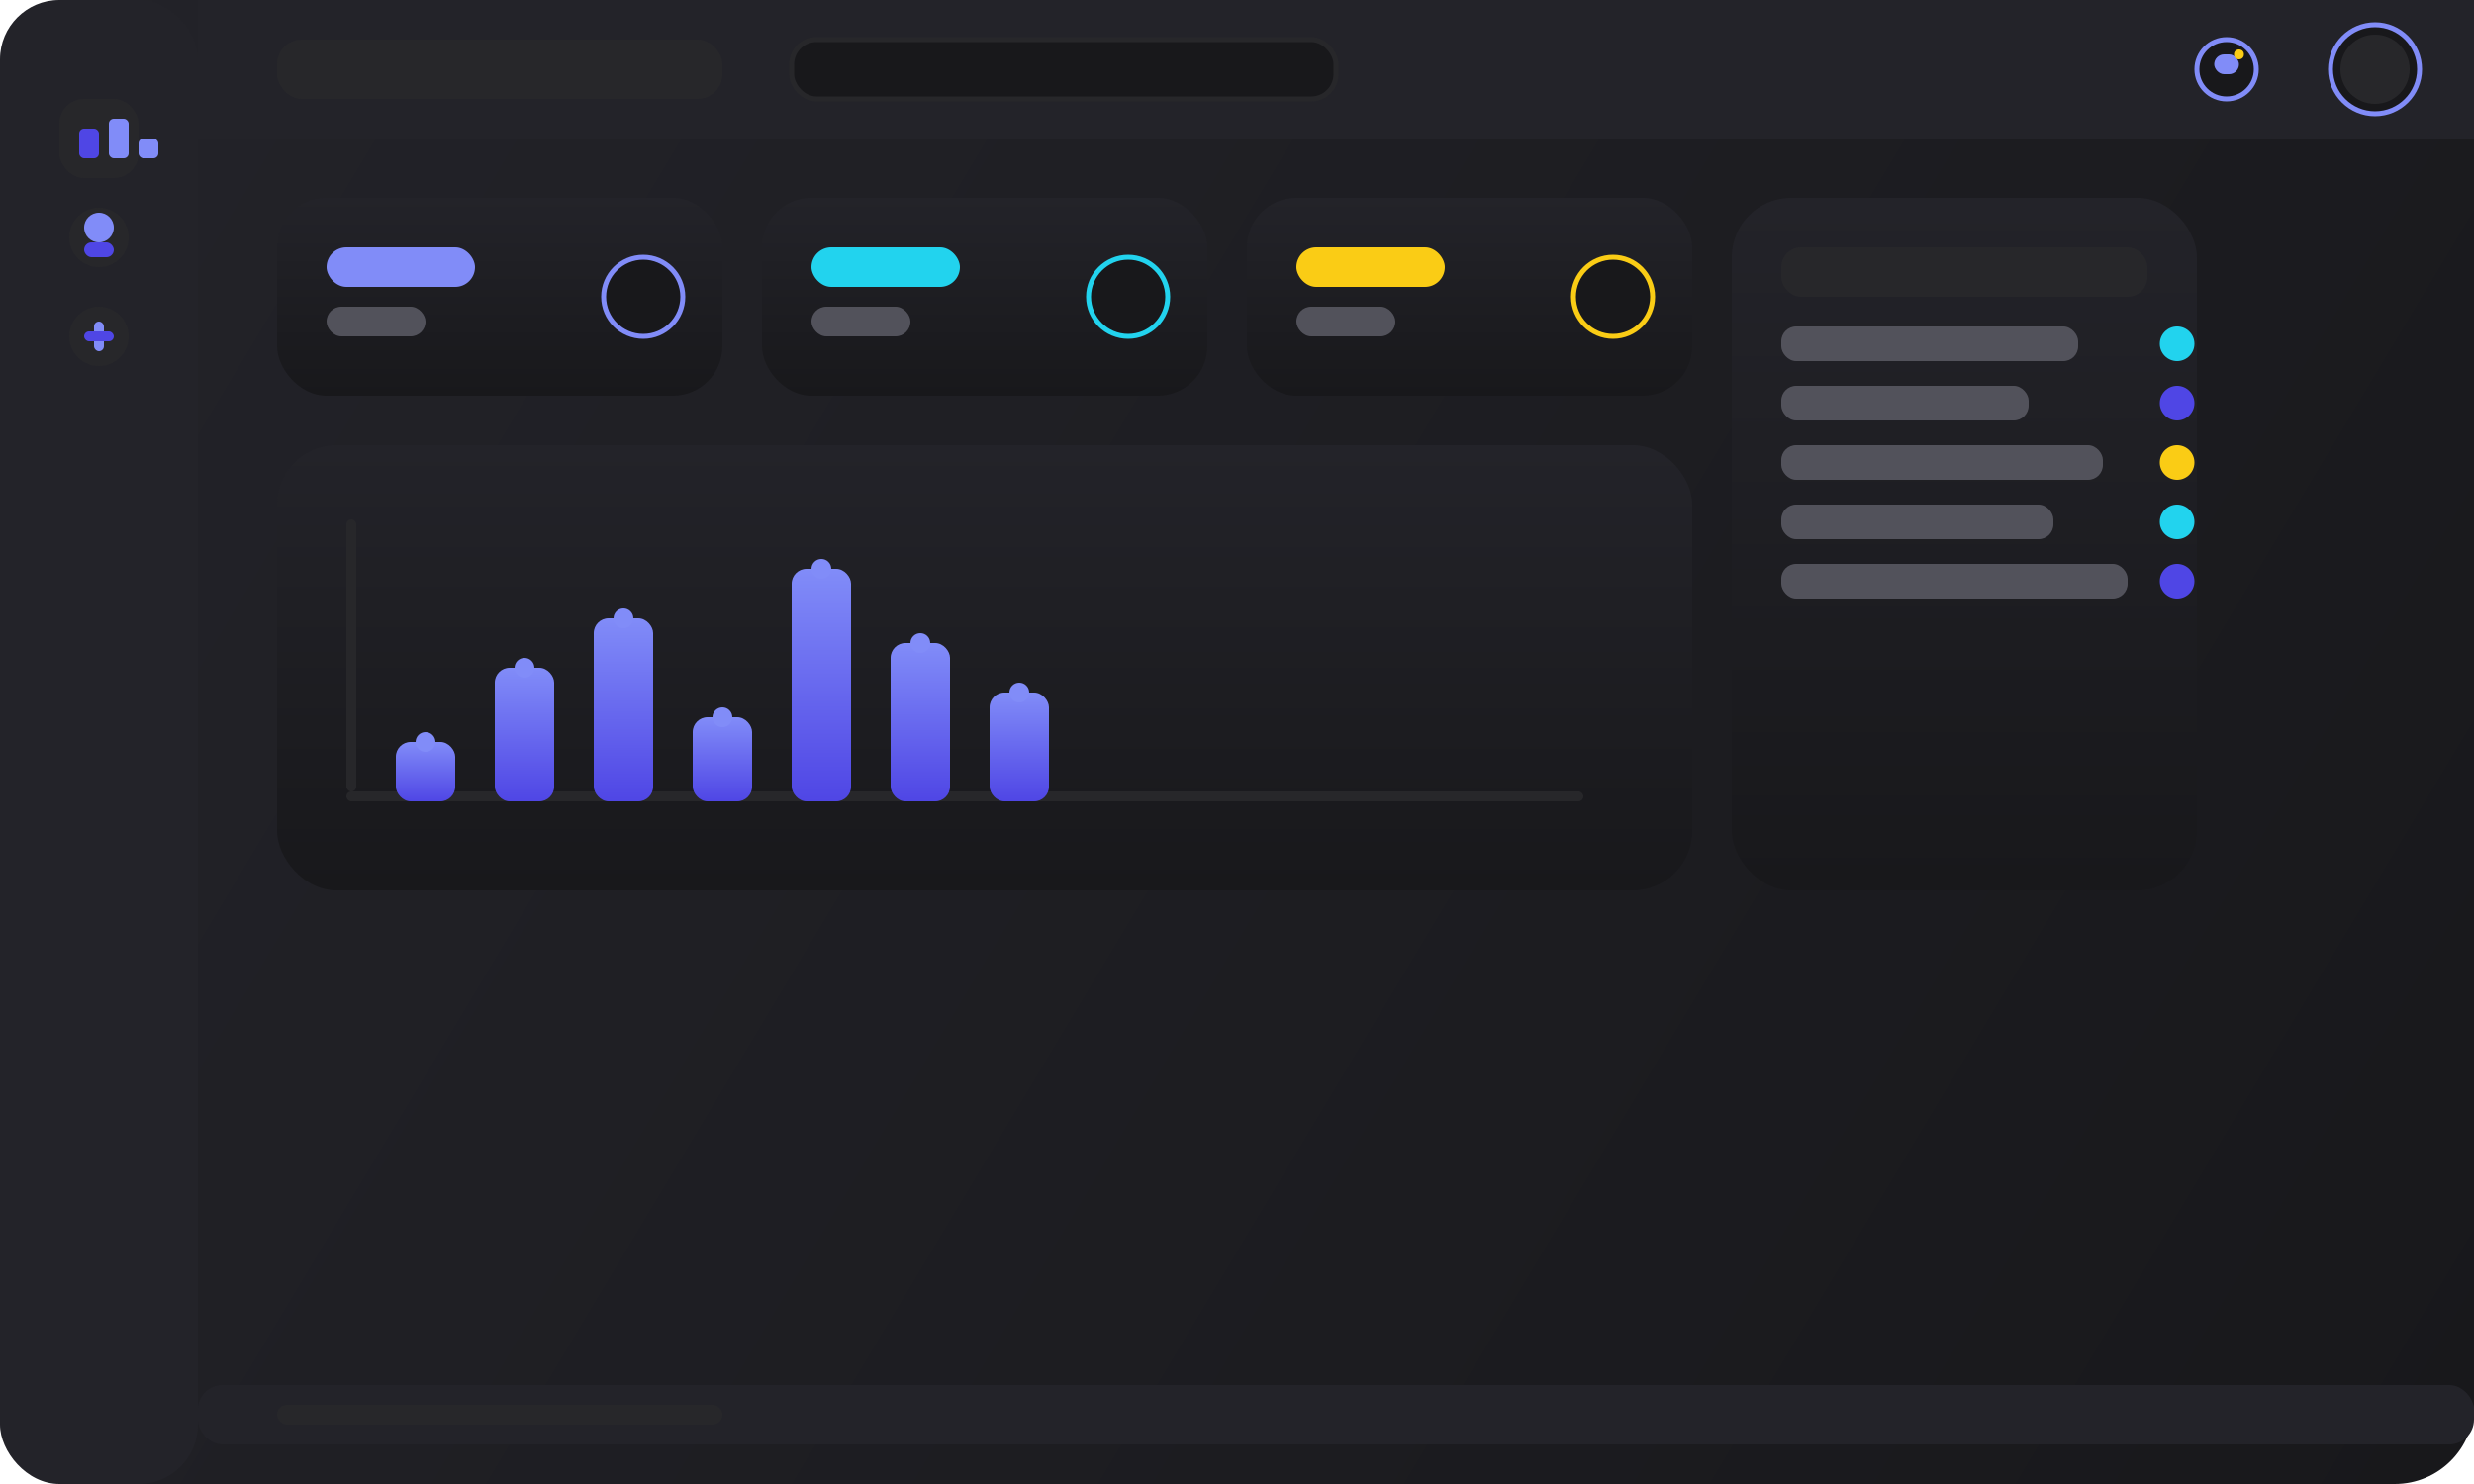 <!--
    Updated SVG illustration for GitShowcase's dashboard interface.
    Modernized with gradients, subtle shadows, rounded corners, and improved color contrast.
-->
<svg width="1000" height="600" viewBox="0 0 1000 600" fill="none" xmlns="http://www.w3.org/2000/svg">
    <defs>
        <!-- Gradients -->
        <linearGradient id="bgGradient" x1="0" y1="0" x2="1000" y2="600" gradientUnits="userSpaceOnUse">
            <stop stop-color="#232329"/>
            <stop offset="1" stop-color="#18181B"/>
        </linearGradient>
        <linearGradient id="cardGradient" x1="0" y1="0" x2="0" y2="1" gradientUnits="objectBoundingBox">
            <stop stop-color="#232329" />
            <stop offset="1" stop-color="#18181B" />
        </linearGradient>
        <linearGradient id="barGradient" x1="0" y1="0" x2="0" y2="1" gradientUnits="objectBoundingBox">
            <stop stop-color="#818CF8"/>
            <stop offset="1" stop-color="#4F46E5"/>
        </linearGradient>
        <filter id="shadow" x="-20%" y="-20%" width="140%" height="140%">
            <feDropShadow dx="0" dy="4" stdDeviation="8" flood-color="#000" flood-opacity="0.15"/>
        </filter>
    </defs>
    <!-- Background -->
    <rect width="1000" height="600" rx="32" fill="url(#bgGradient)"/>
    <!-- Sidebar -->
    <rect x="0" y="0" width="80" height="600" rx="24" fill="#232329" filter="url(#shadow)"/>
    <!-- Sidebar icons (vertical stack) -->
    <g>
        <rect x="24" y="40" width="32" height="32" rx="10" fill="#27272A"/>
        <rect x="32" y="52" width="8" height="12" rx="2" fill="#4F46E5"/>
        <rect x="44" y="48" width="8" height="16" rx="2" fill="#818CF8"/>
        <rect x="56" y="56" width="8" height="8" rx="2" fill="#818CF8"/>
        <!-- New icon: user -->
        <circle cx="40" cy="96" r="12" fill="#27272A"/>
        <circle cx="40" cy="92" r="6" fill="#818CF8"/>
        <rect x="34" y="98" width="12" height="6" rx="3" fill="#4F46E5"/>
        <!-- New icon: settings -->
        <circle cx="40" cy="136" r="12" fill="#27272A"/>
        <rect x="38" y="130" width="4" height="12" rx="2" fill="#818CF8"/>
        <rect x="34" y="134" width="12" height="4" rx="2" fill="#4F46E5"/>
    </g>
    <!-- Top Navbar -->
    <rect x="80" y="0" width="920" height="56" rx="0" fill="#232329" filter="url(#shadow)"/>
    <!-- Avatar circle with border -->
    <circle cx="960" cy="28" r="18" fill="#18181B" stroke="#818CF8" stroke-width="2"/>
    <circle cx="960" cy="28" r="14" fill="#27272A"/>
    <!-- Dashboard Title -->
    <rect x="112" y="16" width="180" height="24" rx="10" fill="#27272A"/>
    <!-- Search bar -->
    <rect x="320" y="16" width="220" height="24" rx="10" fill="#18181B" stroke="#27272A" stroke-width="2"/>
    <!-- Stats Cards -->
    <g filter="url(#shadow)">
        <rect x="112" y="80" width="180" height="80" rx="20" fill="url(#cardGradient)"/>
        <rect x="308" y="80" width="180" height="80" rx="20" fill="url(#cardGradient)"/>
        <rect x="504" y="80" width="180" height="80" rx="20" fill="url(#cardGradient)"/>
    </g>
    <!-- Stats Card Texts -->
    <rect x="132" y="100" width="60" height="16" rx="8" fill="#818CF8"/>
    <rect x="132" y="124" width="40" height="12" rx="6" fill="#52525B"/>
    <rect x="328" y="100" width="60" height="16" rx="8" fill="#22D3EE"/>
    <rect x="328" y="124" width="40" height="12" rx="6" fill="#52525B"/>
    <rect x="524" y="100" width="60" height="16" rx="8" fill="#FACC15"/>
    <rect x="524" y="124" width="40" height="12" rx="6" fill="#52525B"/>
    <!-- Stats Card Icons -->
    <circle cx="260" cy="120" r="16" fill="#18181B" stroke="#818CF8" stroke-width="2"/>
    <circle cx="456" cy="120" r="16" fill="#18181B" stroke="#22D3EE" stroke-width="2"/>
    <circle cx="652" cy="120" r="16" fill="#18181B" stroke="#FACC15" stroke-width="2"/>
    <!-- Contribution Chart Card -->
    <rect x="112" y="180" width="572" height="180" rx="24" fill="url(#cardGradient)" filter="url(#shadow)"/>
    <!-- Chart axes -->
    <rect x="140" y="320" width="500" height="4" rx="2" fill="#27272A"/>
    <rect x="140" y="210" width="4" height="110" rx="2" fill="#27272A"/>
    <!-- Chart bars (with gradient) -->
    <rect x="160" y="300" width="24" height="24" rx="6" fill="url(#barGradient)"/>
    <rect x="200" y="270" width="24" height="54" rx="6" fill="url(#barGradient)"/>
    <rect x="240" y="250" width="24" height="74" rx="6" fill="url(#barGradient)"/>
    <rect x="280" y="290" width="24" height="34" rx="6" fill="url(#barGradient)"/>
    <rect x="320" y="230" width="24" height="94" rx="6" fill="url(#barGradient)"/>
    <rect x="360" y="260" width="24" height="64" rx="6" fill="url(#barGradient)"/>
    <rect x="400" y="280" width="24" height="44" rx="6" fill="url(#barGradient)"/>
    <!-- Chart dots for data points -->
    <circle cx="172" cy="300" r="4" fill="#818CF8"/>
    <circle cx="212" cy="270" r="4" fill="#818CF8"/>
    <circle cx="252" cy="250" r="4" fill="#818CF8"/>
    <circle cx="292" cy="290" r="4" fill="#818CF8"/>
    <circle cx="332" cy="230" r="4" fill="#818CF8"/>
    <circle cx="372" cy="260" r="4" fill="#818CF8"/>
    <circle cx="412" cy="280" r="4" fill="#818CF8"/>
    <!-- PR Table Card -->
    <rect x="700" y="80" width="188" height="280" rx="24" fill="url(#cardGradient)" filter="url(#shadow)"/>
    <!-- Table header -->
    <rect x="720" y="100" width="148" height="20" rx="8" fill="#27272A"/>
    <!-- Table rows -->
    <rect x="720" y="132" width="120" height="14" rx="6" fill="#52525B"/>
    <rect x="720" y="156" width="100" height="14" rx="6" fill="#52525B"/>
    <rect x="720" y="180" width="130" height="14" rx="6" fill="#52525B"/>
    <rect x="720" y="204" width="110" height="14" rx="6" fill="#52525B"/>
    <rect x="720" y="228" width="140" height="14" rx="6" fill="#52525B"/>
    <!-- Table status dots (with subtle glow) -->
    <circle cx="880" cy="139" r="7" fill="#22D3EE" filter="url(#shadow)"/>
    <circle cx="880" cy="163" r="7" fill="#4F46E5" filter="url(#shadow)"/>
    <circle cx="880" cy="187" r="7" fill="#FACC15" filter="url(#shadow)"/>
    <circle cx="880" cy="211" r="7" fill="#22D3EE" filter="url(#shadow)"/>
    <circle cx="880" cy="235" r="7" fill="#4F46E5" filter="url(#shadow)"/>
    <!-- Footer -->
    <rect x="80" y="560" width="920" height="24" rx="10" fill="#232329" filter="url(#shadow)"/>
    <!-- Footer text -->
    <rect x="112" y="568" width="180" height="8" rx="4" fill="#27272A"/>
    <!-- New: Notification bell on navbar -->
    <g>
        <circle cx="900" cy="28" r="12" fill="#18181B" stroke="#818CF8" stroke-width="2"/>
        <rect x="895" y="22" width="10" height="8" rx="4" fill="#818CF8"/>
        <circle cx="905" cy="22" r="2" fill="#FACC15"/>
    </g>
</svg>